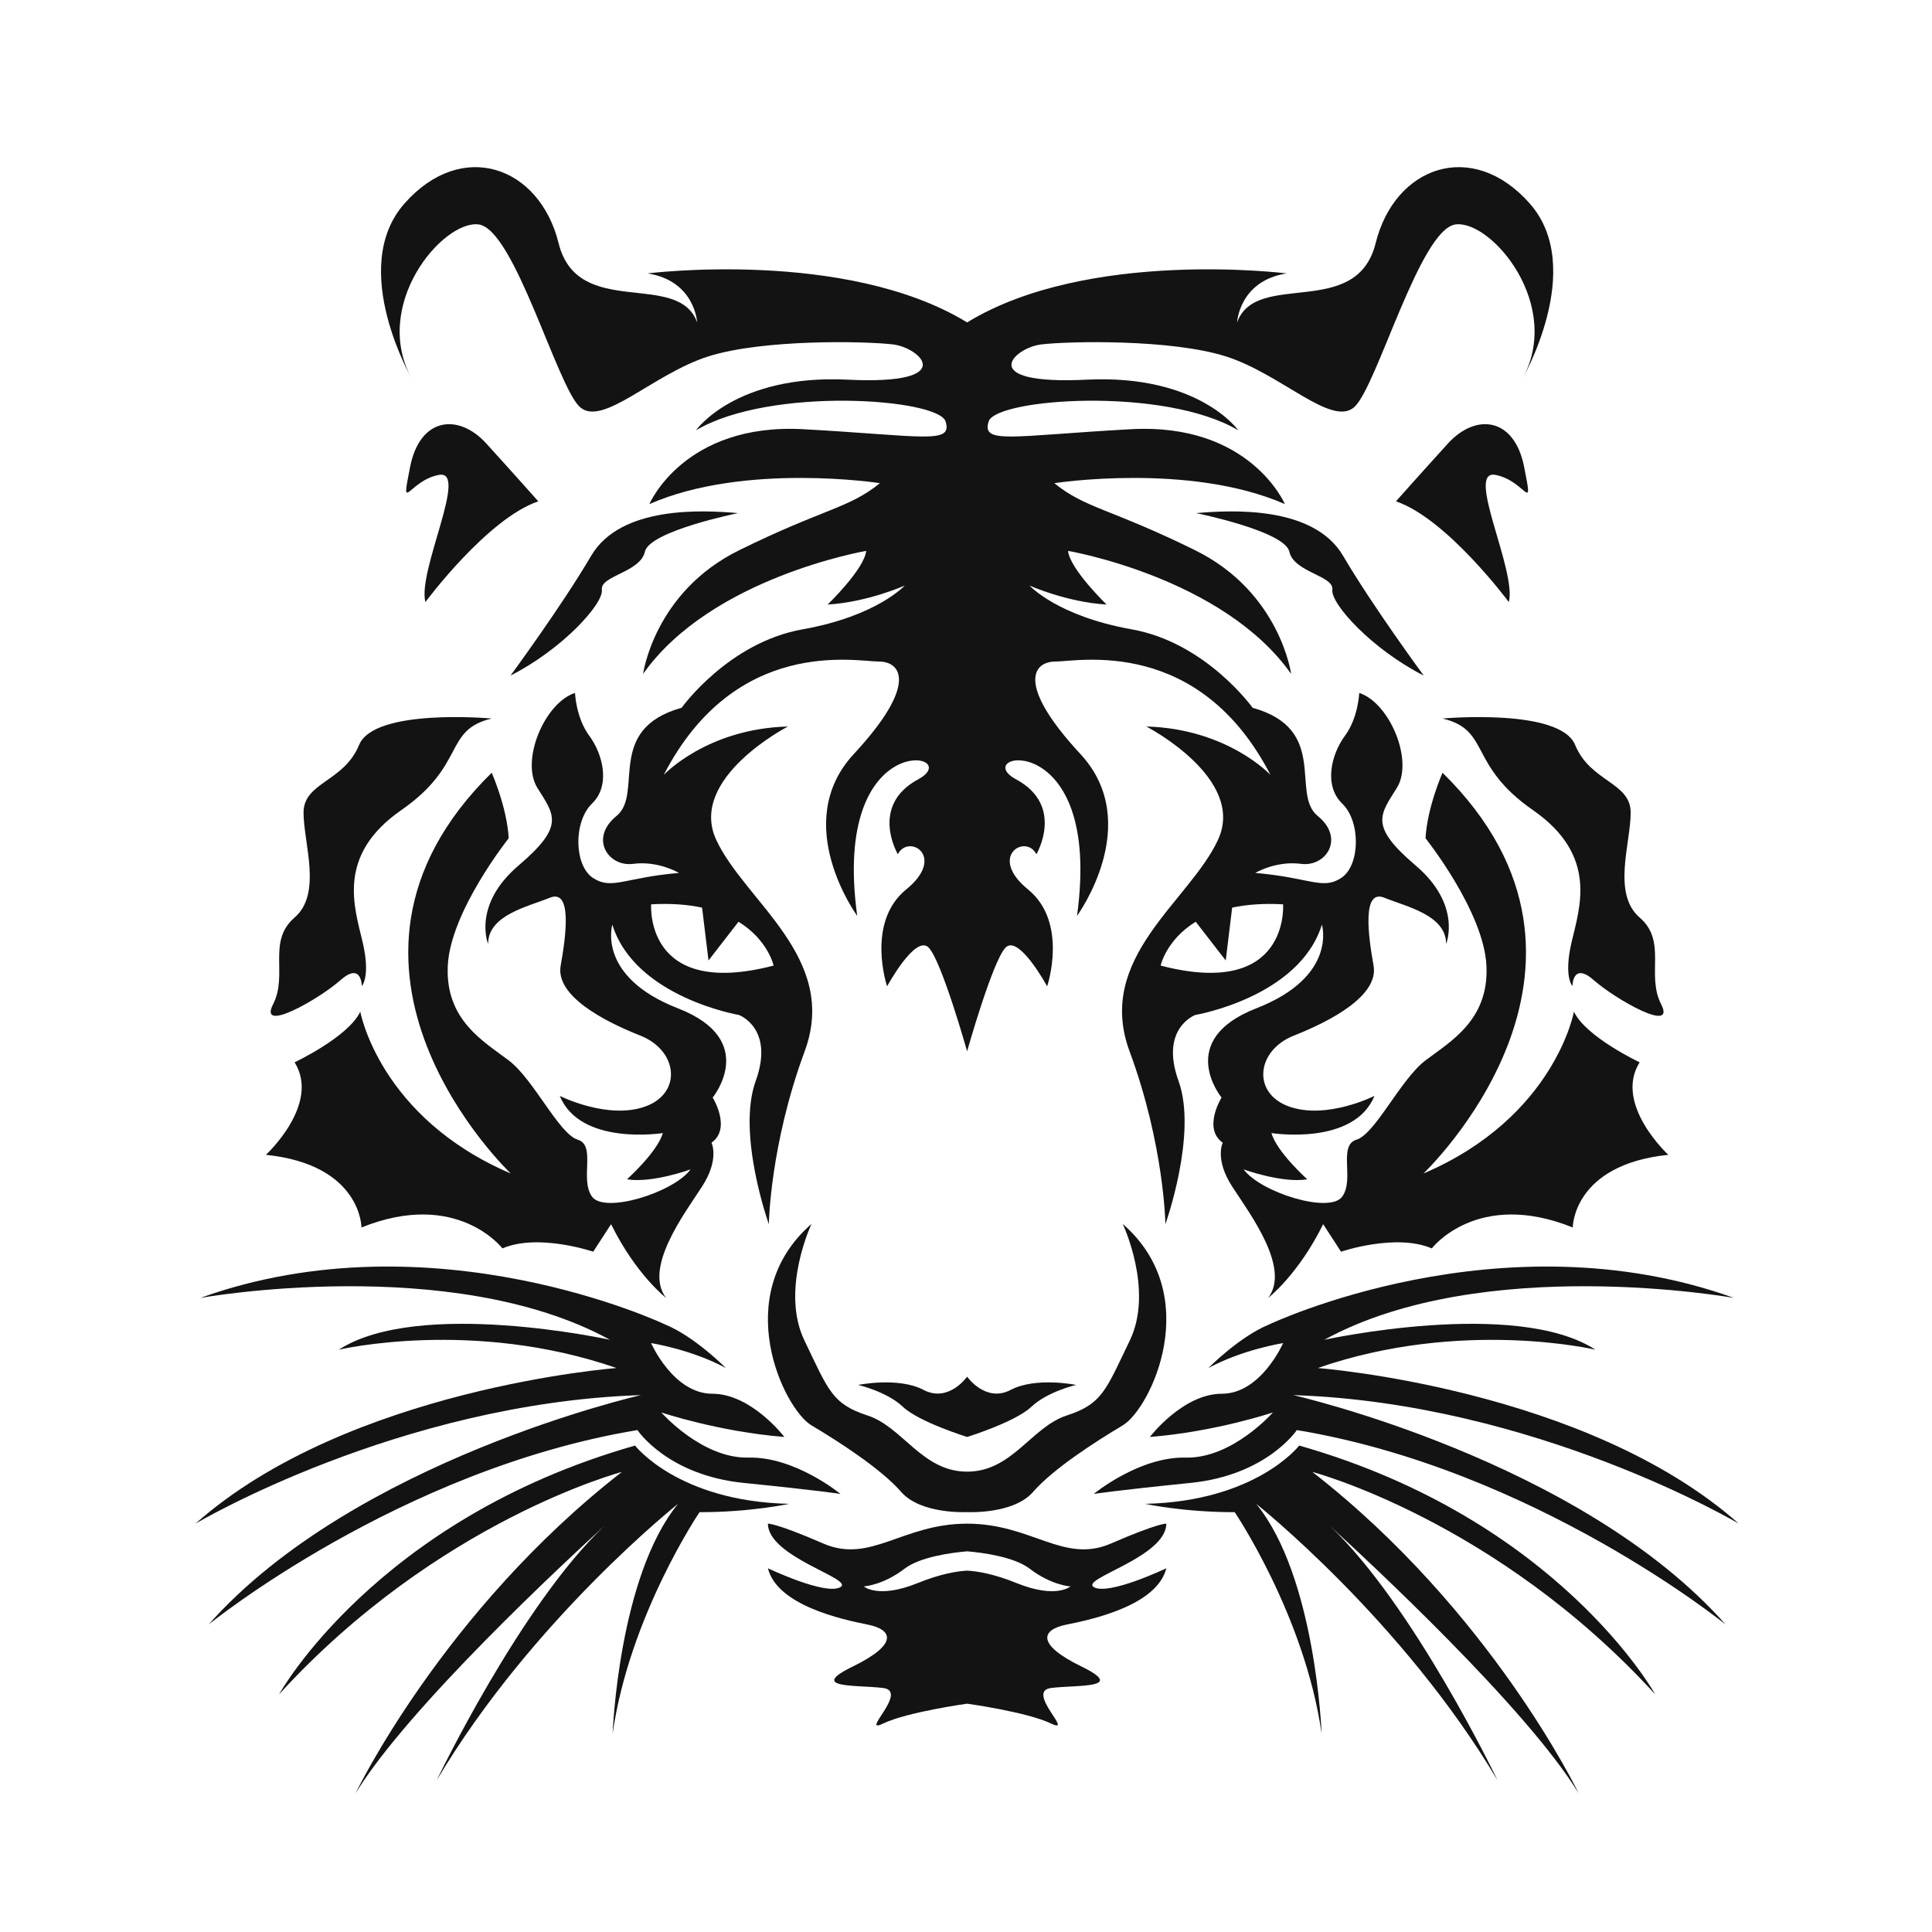 <svg version="1.0" preserveAspectRatio="xMidYMid meet" height="2000" viewBox="0 0 1500 1500" zoomAndPan="magnify" width="2000" xmlns:xlink="http://www.w3.org/1999/xlink" xmlns="http://www.w3.org/2000/svg"><defs><clipPath id="708e3b9f84"><path clip-rule="nonzero" d="M 151.746 983 L 653 983 L 653 1262 L 151.746 1262 Z M 151.746 983"></path></clipPath><clipPath id="3175357251"><path clip-rule="nonzero" d="M 216 1122 L 613 1122 L 613 1392.254 L 216 1392.254 Z M 216 1122"></path></clipPath><clipPath id="d3744a64f5"><path clip-rule="nonzero" d="M 889 1122 L 1286 1122 L 1286 1392.254 L 889 1392.254 Z M 889 1122"></path></clipPath></defs><rect fill-opacity="1" height="1800" y="-150" fill="#ffffff" width="1800" x="-150"></rect><rect fill-opacity="1" height="1800" y="-150" fill="#ffffff" width="1800" x="-150"></rect><path fill-rule="nonzero" fill-opacity="1" d="M 264.195 761.098 C 280.891 746.348 280.891 765.582 280.891 765.582 C 280.891 765.582 287.844 758.535 281.586 731.609 C 275.324 704.68 260.719 664.285 311.492 629.023 C 362.273 593.758 344.188 566.832 381.75 557.859 C 381.75 557.859 290.625 549.516 278.801 578.367 C 266.977 607.219 235.676 607.219 235.676 630.945 C 235.676 654.668 250.285 693.777 228.719 712.367 C 207.16 730.961 223.852 756.609 212.027 779.688 C 200.199 802.773 247.5 775.844 264.195 761.098" fill="#131313"></path><path fill-rule="nonzero" fill-opacity="1" d="M 318.449 362.305 C 310.797 400.777 317.059 373.203 340.711 368.715 C 364.359 364.234 324.016 443.094 330.273 467.457 C 330.273 467.457 378.27 402.695 417.918 389.234 C 417.918 389.234 399.137 368.078 377.574 344.352 C 356.012 320.637 326.102 323.84 318.449 362.305" fill="#131313"></path><path fill-rule="nonzero" fill-opacity="1" d="M 505.559 702.109 C 521.109 701.242 534.148 702.332 545.09 704.68 L 550.078 745.707 L 573.379 715.641 C 596.355 729.781 600.621 749.68 600.621 749.68 C 499.996 775.883 505.559 702.109 505.559 702.109 Z M 996.18 702.109 C 996.18 702.109 1001.742 775.883 901.117 749.68 C 901.117 749.68 905.383 729.781 928.355 715.641 L 951.656 745.707 L 956.641 704.68 C 967.586 702.332 980.629 701.242 996.18 702.109 Z M 280.656 953.012 C 354.852 923.086 390.094 969.254 390.094 969.254 C 417.918 957.285 460.578 971.816 460.578 971.816 L 474.43 950.445 C 493.848 989.773 517.156 1007.715 517.156 1007.715 C 499.531 984.637 531.066 942.754 544.977 921.379 C 558.891 900.008 552.398 887.188 552.398 887.188 C 568.164 876.074 553.324 852.137 553.324 852.137 C 553.324 852.137 589.883 807.602 526.43 782.898 C 462.973 758.188 475.418 717.926 475.418 717.926 C 493.039 774.344 573.727 788.023 573.727 788.023 C 573.727 788.023 601.551 798.285 586.711 839.316 C 571.871 880.348 596.914 950.445 596.914 950.445 C 596.914 950.445 597.84 888.902 624.738 816.238 C 651.633 743.574 578.363 699.973 556.105 652.102 C 533.848 604.23 611.754 564.051 611.754 564.051 C 548.688 565.766 515.301 601.672 515.301 601.672 C 570.945 493.953 664.617 513.613 682.238 513.613 C 699.859 513.613 712.844 531.566 662.902 585.426 C 612.961 639.281 665.543 711.09 665.543 711.09 C 645.141 562.348 750.867 584.57 712.844 605.086 C 674.82 625.605 697.078 663.215 697.078 663.215 C 705.422 646.977 735.102 664.922 703.57 690.566 C 672.035 716.215 688.73 765.801 688.73 765.801 C 688.73 765.801 710.988 724.766 721.191 735.879 C 731.391 746.992 750.867 816.238 750.867 816.238 C 750.867 816.238 770.34 746.992 780.543 735.879 C 790.75 724.766 813.008 765.801 813.008 765.801 C 813.008 765.801 829.699 716.215 798.168 690.566 C 766.633 664.922 796.316 646.977 804.66 663.215 C 804.66 663.215 826.918 625.605 788.895 605.086 C 750.867 584.57 856.598 562.348 836.191 711.09 C 836.191 711.09 888.77 639.281 838.828 585.426 C 788.895 531.566 801.879 513.613 819.496 513.613 C 837.121 513.613 930.789 493.953 986.434 601.672 C 986.434 601.672 953.051 565.766 889.98 564.051 C 889.98 564.051 967.891 604.23 945.629 652.102 C 923.371 699.973 850.105 743.574 876.996 816.238 C 903.898 888.902 904.824 950.445 904.824 950.445 C 904.824 950.445 929.863 880.348 915.027 839.316 C 900.188 798.285 928.008 788.023 928.008 788.023 C 928.008 788.023 1008.699 774.344 1026.32 717.926 C 1026.32 717.926 1038.758 758.188 975.309 782.898 C 911.859 807.602 948.41 852.137 948.41 852.137 C 948.41 852.137 933.574 876.074 949.336 887.188 C 949.336 887.188 942.844 900.008 956.762 921.379 C 970.672 942.754 1002.199 984.637 984.582 1007.715 C 984.582 1007.715 1007.891 989.773 1027.305 950.445 L 1041.156 971.816 C 1041.156 971.816 1083.816 957.285 1111.637 969.254 C 1111.637 969.254 1146.883 923.086 1221.074 953.012 C 1221.074 953.012 1221.074 904.289 1295.277 896.594 C 1295.277 896.594 1252.613 857.27 1273.016 824.781 C 1273.016 824.781 1231.277 805.117 1222.004 785.457 C 1222.004 785.457 1207.164 867.527 1105.145 911.117 C 1105.145 911.117 1273.941 751.266 1119.984 599.957 C 1119.984 599.957 1108.164 626.457 1106.773 650.816 C 1106.773 650.816 1151.988 707.488 1154.074 749.68 C 1156.156 791.875 1126.246 808.543 1106.773 823.285 C 1087.297 838.031 1067.816 880.348 1053.211 884.836 C 1038.602 889.324 1051.824 915.609 1042.082 929.074 C 1032.344 942.539 978.789 925.867 965.566 907.918 C 965.566 907.918 995.48 918.82 1014.953 915.609 C 1014.953 915.609 991.305 894.449 987.133 879.707 C 987.133 879.707 1051.125 889.961 1067.125 850.859 C 1067.125 850.859 1030.258 869.449 1001.043 859.188 C 971.828 848.93 975.309 815.59 1004.523 804.059 C 1033.738 792.512 1070.598 772.891 1066.43 749.68 C 1062.254 726.473 1057.387 689.926 1074.777 696.984 C 1092.164 704.031 1122.773 710.449 1122.773 732.883 C 1122.773 732.883 1135.289 702.758 1099.125 671.977 C 1062.949 641.203 1071.297 632.867 1084.516 611.707 C 1097.727 590.551 1078.945 545.676 1055.305 537.984 C 1055.305 537.984 1054.605 557.211 1044.168 571.32 C 1033.738 585.426 1027.477 609.789 1042.082 623.887 C 1056.688 637.996 1055.992 671.977 1041.383 681.598 C 1026.781 691.211 1017.047 681.34 974.613 677.746 C 974.613 677.746 990.613 668.133 1010.086 670.691 C 1029.562 673.258 1044.402 650.816 1023.07 633.512 C 1001.742 616.199 1032.344 566.188 972.527 549.516 C 972.527 549.516 936.355 498.871 878.625 488.613 C 820.891 478.352 799.324 454.625 799.324 454.625 C 799.324 454.625 827.844 467.457 859.148 469.375 C 859.148 469.375 830.625 441.809 829.238 427.707 C 829.238 427.707 949.574 448.219 1002.438 523.234 C 1002.438 523.234 993.855 459.762 928.008 427.277 C 862.16 394.789 842.688 394.789 818.57 375.129 C 818.57 375.129 923.371 358.883 997.562 391.371 C 997.562 391.371 970.672 328.113 877.926 333.238 C 785.188 338.375 761.996 345.211 767.559 327.262 C 773.125 309.309 903.898 299.898 961.398 334.098 C 961.398 334.098 930.789 290.5 843.613 294.773 C 756.434 299.047 787.043 269.98 808.371 267.414 C 829.699 264.855 909.461 263.148 952.117 276.82 C 994.781 290.5 1033.738 331.531 1051.355 316.145 C 1068.98 300.758 1102.363 177.656 1130.191 174.238 C 1158.012 170.816 1214.586 237.5 1181.199 295.625 C 1181.199 295.625 1232.211 208.43 1187.691 158 C 1143.176 107.559 1082.891 128.934 1068.055 188.77 C 1053.211 248.609 975.309 209.289 960.469 250.32 C 960.469 250.32 962.086 218.051 998.961 212.277 C 998.961 212.277 845.004 192.828 750.867 250.32 C 656.734 192.828 502.777 212.277 502.777 212.277 C 539.645 218.051 541.27 250.32 541.27 250.32 C 526.43 209.289 448.523 248.609 433.684 188.77 C 418.844 128.934 358.559 107.559 314.043 158 C 269.527 208.43 320.539 295.625 320.539 295.625 C 287.148 237.5 343.723 170.816 371.547 174.238 C 399.367 177.656 432.758 300.758 450.375 316.145 C 468 331.531 506.953 290.5 549.613 276.82 C 592.277 263.148 672.035 264.855 693.367 267.414 C 714.695 269.98 745.305 299.047 658.125 294.773 C 570.945 290.5 540.34 334.098 540.34 334.098 C 597.84 299.898 728.609 309.309 734.172 327.262 C 739.738 345.211 716.555 338.375 623.809 333.238 C 531.066 328.113 504.168 391.371 504.168 391.371 C 578.363 358.883 683.164 375.129 683.164 375.129 C 659.051 394.789 639.574 394.789 573.727 427.277 C 507.883 459.762 499.301 523.234 499.301 523.234 C 552.164 448.219 672.5 427.707 672.5 427.707 C 671.109 441.809 642.59 469.375 642.59 469.375 C 673.891 467.457 702.41 454.625 702.41 454.625 C 702.41 454.625 680.848 478.352 623.113 488.613 C 565.383 498.871 529.211 549.516 529.211 549.516 C 469.391 566.188 499.996 616.199 478.664 633.512 C 457.336 650.816 472.172 673.258 491.648 670.691 C 511.129 668.133 527.125 677.746 527.125 677.746 C 484.691 681.34 474.957 691.211 460.348 681.598 C 445.738 671.977 445.047 637.996 459.652 623.887 C 474.262 609.789 468 585.426 457.566 571.32 C 447.129 557.211 446.438 537.984 446.438 537.984 C 422.789 545.676 404.008 590.551 417.223 611.707 C 430.438 632.867 438.785 641.203 402.613 671.977 C 366.445 702.758 378.965 732.883 378.965 732.883 C 378.965 710.449 409.57 704.031 426.961 696.984 C 444.348 689.926 439.48 726.473 435.309 749.68 C 431.133 772.891 468 792.512 497.215 804.059 C 526.43 815.59 529.906 848.93 500.691 859.188 C 471.48 869.449 434.613 850.859 434.613 850.859 C 450.609 889.961 514.605 879.707 514.605 879.707 C 510.43 894.449 486.781 915.609 486.781 915.609 C 506.258 918.82 536.168 907.918 536.168 907.918 C 522.949 925.867 469.391 942.539 459.652 929.074 C 449.914 915.609 463.129 889.324 448.523 884.836 C 433.918 880.348 414.441 838.031 394.965 823.285 C 375.488 808.543 345.578 791.875 347.664 749.68 C 349.75 707.488 394.965 650.816 394.965 650.816 C 393.574 626.457 381.75 599.957 381.75 599.957 C 227.793 751.266 396.586 911.117 396.586 911.117 C 294.57 867.527 279.73 785.457 279.73 785.457 C 270.453 805.117 228.719 824.781 228.719 824.781 C 249.125 857.27 206.465 896.594 206.465 896.594 C 280.656 904.289 280.656 953.012 280.656 953.012" fill="#131313"></path><path fill-rule="nonzero" fill-opacity="1" d="M 750.867 1115.648 C 750.867 1115.648 788.199 1104.105 800.719 1092.246 C 813.234 1080.379 835.496 1075.254 835.496 1075.254 C 835.496 1075.254 804.191 1068.848 784.719 1079.105 C 765.242 1089.359 750.867 1068.848 750.867 1068.848 C 750.867 1068.848 736.492 1089.359 717.02 1079.105 C 697.543 1068.848 666.242 1075.254 666.242 1075.254 C 666.242 1075.254 688.496 1080.379 701.02 1092.246 C 713.539 1104.105 750.867 1115.648 750.867 1115.648" fill="#131313"></path><path fill-rule="nonzero" fill-opacity="1" d="M 630.07 1106.672 C 651.633 1119.492 684.324 1140.648 699.629 1158.285 C 714.93 1175.918 750.867 1173.988 750.867 1173.988 C 750.867 1173.988 786.805 1175.918 802.109 1158.285 C 817.41 1140.648 850.105 1119.492 871.664 1106.672 C 893.227 1093.848 935.656 1006.008 871.664 950.23 C 871.664 950.23 896.012 1001.523 877.227 1040.633 C 858.449 1079.742 855.68 1090.004 828.199 1098.98 C 800.719 1107.957 785.875 1142.578 750.867 1142.578 C 715.855 1142.578 701.02 1107.957 673.539 1098.98 C 646.055 1090.004 643.285 1079.742 624.504 1040.633 C 605.727 1001.523 630.07 950.23 630.07 950.23 C 566.078 1006.008 608.508 1093.848 630.07 1106.672" fill="#131313"></path><g clip-path="url(#708e3b9f84)"><path fill-rule="nonzero" fill-opacity="1" d="M 161.945 1261.297 C 161.945 1261.297 310.086 1140.992 494.895 1110.301 C 494.895 1110.301 518.082 1145.352 577.438 1151.332 C 636.793 1157.32 652.559 1159.887 652.559 1159.887 C 652.559 1159.887 617.316 1130.82 581.145 1131.672 C 544.977 1132.535 513.445 1096.629 513.445 1096.629 C 513.445 1096.629 557.961 1111.586 608.973 1115.648 C 608.973 1115.648 583.41 1082.098 553.062 1082.098 C 522.719 1082.098 505.504 1042.77 505.504 1042.77 C 505.504 1042.77 537.094 1047.746 563.527 1062.137 C 563.527 1062.137 539.695 1037.855 516.227 1028.234 C 516.227 1028.234 336.301 942.754 155.453 1007.715 C 155.453 1007.715 350.215 972.672 473.566 1040.211 C 473.566 1040.211 325.176 1007.715 263.035 1047.902 C 263.035 1047.902 366.91 1023.387 478.664 1062.137 C 478.664 1062.137 270.453 1077.816 151.742 1182.965 C 151.742 1182.965 309.406 1089.344 497.676 1083.156 C 497.676 1083.156 275.09 1133.602 161.945 1261.297" fill="#131313"></path></g><g clip-path="url(#3175357251)"><path fill-rule="nonzero" fill-opacity="1" d="M 473.285 1181.035 C 474.918 1179.559 475.883 1178.695 475.883 1178.695 C 475.02 1179.441 474.152 1180.266 473.285 1181.035 Z M 493.039 1122.328 C 291.785 1179.648 216.664 1315.469 216.664 1315.469 C 340.016 1180.406 482.84 1142.793 482.84 1142.793 C 343.723 1251.031 276.02 1392.406 276.02 1392.406 C 316.621 1325.793 439.332 1212 469.246 1184.711 C 404.133 1246.23 339.082 1382.148 339.082 1382.148 C 413.281 1257.344 526.43 1167.578 526.43 1167.578 C 480.176 1224.168 475.652 1345.816 475.652 1345.816 C 488.867 1254.129 543.121 1174.047 543.121 1174.047 C 582.77 1174.113 612.68 1167.578 612.68 1167.578 C 526.43 1165.66 493.039 1122.328 493.039 1122.328" fill="#131313"></path></g><path fill-rule="nonzero" fill-opacity="1" d="M 467.305 457.832 C 465.91 446.938 497.215 444.375 500.691 428.344 C 504.168 412.312 573.031 398.387 573.031 398.387 C 545.906 396.004 481.91 392.438 458.957 431.547 C 436.004 470.66 396.355 524.516 396.355 524.516 C 436.699 503.996 468.695 468.738 467.305 457.832" fill="#131313"></path><path fill-rule="nonzero" fill-opacity="1" d="M 1119.984 557.859 C 1157.551 566.832 1139.465 593.758 1190.238 629.023 C 1241.02 664.285 1226.41 704.68 1220.148 731.609 C 1213.891 758.535 1220.848 765.582 1220.848 765.582 C 1220.848 765.582 1220.848 746.348 1237.539 761.098 C 1254.238 775.844 1301.531 802.773 1289.707 779.688 C 1277.887 756.609 1294.578 730.961 1273.016 712.367 C 1251.457 693.777 1266.062 654.668 1266.062 630.945 C 1266.062 607.219 1234.758 607.219 1222.93 578.367 C 1211.105 549.516 1119.984 557.859 1119.984 557.859" fill="#131313"></path><path fill-rule="nonzero" fill-opacity="1" d="M 1171.461 467.457 C 1177.723 443.094 1137.383 364.234 1161.023 368.715 C 1184.676 373.203 1190.934 400.777 1183.289 362.305 C 1175.633 323.84 1145.727 320.637 1124.164 344.352 C 1102.598 368.078 1083.816 389.234 1083.816 389.234 C 1123.465 402.695 1171.461 467.457 1171.461 467.457" fill="#131313"></path><path fill-rule="nonzero" fill-opacity="1" d="M 789.355 1229.129 C 771.262 1221.801 758.395 1219.836 750.867 1219.449 C 743.34 1219.836 730.477 1221.801 712.383 1229.129 C 681.773 1241.527 670.645 1231.699 670.645 1231.699 C 670.645 1231.699 685.484 1230.836 702.18 1218.016 C 714.254 1208.738 738.398 1205.516 750.867 1204.434 C 763.336 1205.516 787.484 1208.738 799.555 1218.016 C 816.254 1230.836 831.094 1231.699 831.094 1231.699 C 831.094 1231.699 819.965 1241.527 789.355 1229.129 Z M 905.531 1182.965 C 905.531 1182.965 899.492 1182.328 862.621 1198.352 C 825.758 1214.383 801.18 1182.965 750.867 1182.965 C 700.555 1182.965 675.977 1214.383 639.113 1198.352 C 602.246 1182.328 596.207 1182.965 596.207 1182.965 C 596.426 1209.258 664.152 1225.926 652.328 1232.336 C 640.504 1238.746 596.207 1217.59 596.207 1217.59 C 603.379 1246.438 653.719 1257.344 673.539 1261.297 C 693.355 1265.258 697.543 1276.57 662.066 1293.887 C 626.594 1311.195 665.543 1307.992 685.715 1310.559 C 705.887 1313.117 666.934 1347.102 685.715 1338.121 C 704.496 1329.148 750.867 1322.738 750.867 1322.738 C 750.867 1322.738 797.242 1329.148 816.016 1338.121 C 834.801 1347.102 795.844 1313.117 816.016 1310.559 C 836.191 1307.992 875.145 1311.195 839.668 1293.887 C 804.191 1276.57 808.383 1265.258 828.199 1261.297 C 848.012 1257.344 898.355 1246.438 905.531 1217.59 C 905.531 1217.59 861.234 1238.746 849.406 1232.336 C 837.582 1225.926 905.305 1209.258 905.531 1182.965" fill="#131313"></path><path fill-rule="nonzero" fill-opacity="1" d="M 1004.062 1083.156 C 1192.328 1089.344 1349.988 1182.965 1349.988 1182.965 C 1231.277 1077.816 1023.07 1062.137 1023.07 1062.137 C 1134.828 1023.387 1238.703 1047.902 1238.703 1047.902 C 1176.562 1007.715 1028.172 1040.211 1028.172 1040.211 C 1151.52 972.672 1346.285 1007.715 1346.285 1007.715 C 1165.43 942.754 985.508 1028.234 985.508 1028.234 C 962.043 1037.855 938.207 1062.137 938.207 1062.137 C 964.641 1047.746 996.227 1042.77 996.227 1042.77 C 996.227 1042.77 979.016 1082.098 948.676 1082.098 C 918.328 1082.098 892.77 1115.648 892.77 1115.648 C 943.773 1111.586 988.289 1096.629 988.289 1096.629 C 988.289 1096.629 956.762 1132.535 920.59 1131.672 C 884.414 1130.82 849.18 1159.887 849.18 1159.887 C 849.18 1159.887 864.941 1157.32 924.301 1151.332 C 983.652 1145.352 1006.844 1110.301 1006.844 1110.301 C 1191.656 1140.992 1339.789 1261.297 1339.789 1261.297 C 1226.641 1133.602 1004.062 1083.156 1004.062 1083.156" fill="#131313"></path><g clip-path="url(#d3744a64f5)"><path fill-rule="nonzero" fill-opacity="1" d="M 1028.449 1181.035 C 1027.578 1180.266 1026.719 1179.441 1025.852 1178.695 C 1025.852 1178.695 1026.812 1179.559 1028.449 1181.035 Z M 1008.699 1122.328 C 1008.699 1122.328 975.309 1165.66 889.051 1167.578 C 889.051 1167.578 918.965 1174.113 958.617 1174.047 C 958.617 1174.047 1012.871 1254.129 1026.086 1345.816 C 1026.086 1345.816 1021.562 1224.168 975.309 1167.578 C 975.309 1167.578 1088.453 1257.344 1162.648 1382.148 C 1162.648 1382.148 1097.602 1246.23 1032.492 1184.711 C 1062.402 1212 1185.117 1325.793 1225.711 1392.406 C 1225.711 1392.406 1158.012 1251.031 1018.898 1142.793 C 1018.898 1142.793 1161.723 1180.406 1285.07 1315.469 C 1285.07 1315.469 1209.949 1179.648 1008.699 1122.328" fill="#131313"></path></g><path fill-rule="nonzero" fill-opacity="1" d="M 928.703 398.387 C 928.703 398.387 997.562 412.312 1001.043 428.344 C 1004.523 444.375 1035.82 446.938 1034.434 457.832 C 1033.039 468.738 1065.035 503.996 1105.379 524.516 C 1105.379 524.516 1065.734 470.66 1042.777 431.547 C 1019.828 392.438 955.832 396.004 928.703 398.387" fill="#131313"></path></svg>
